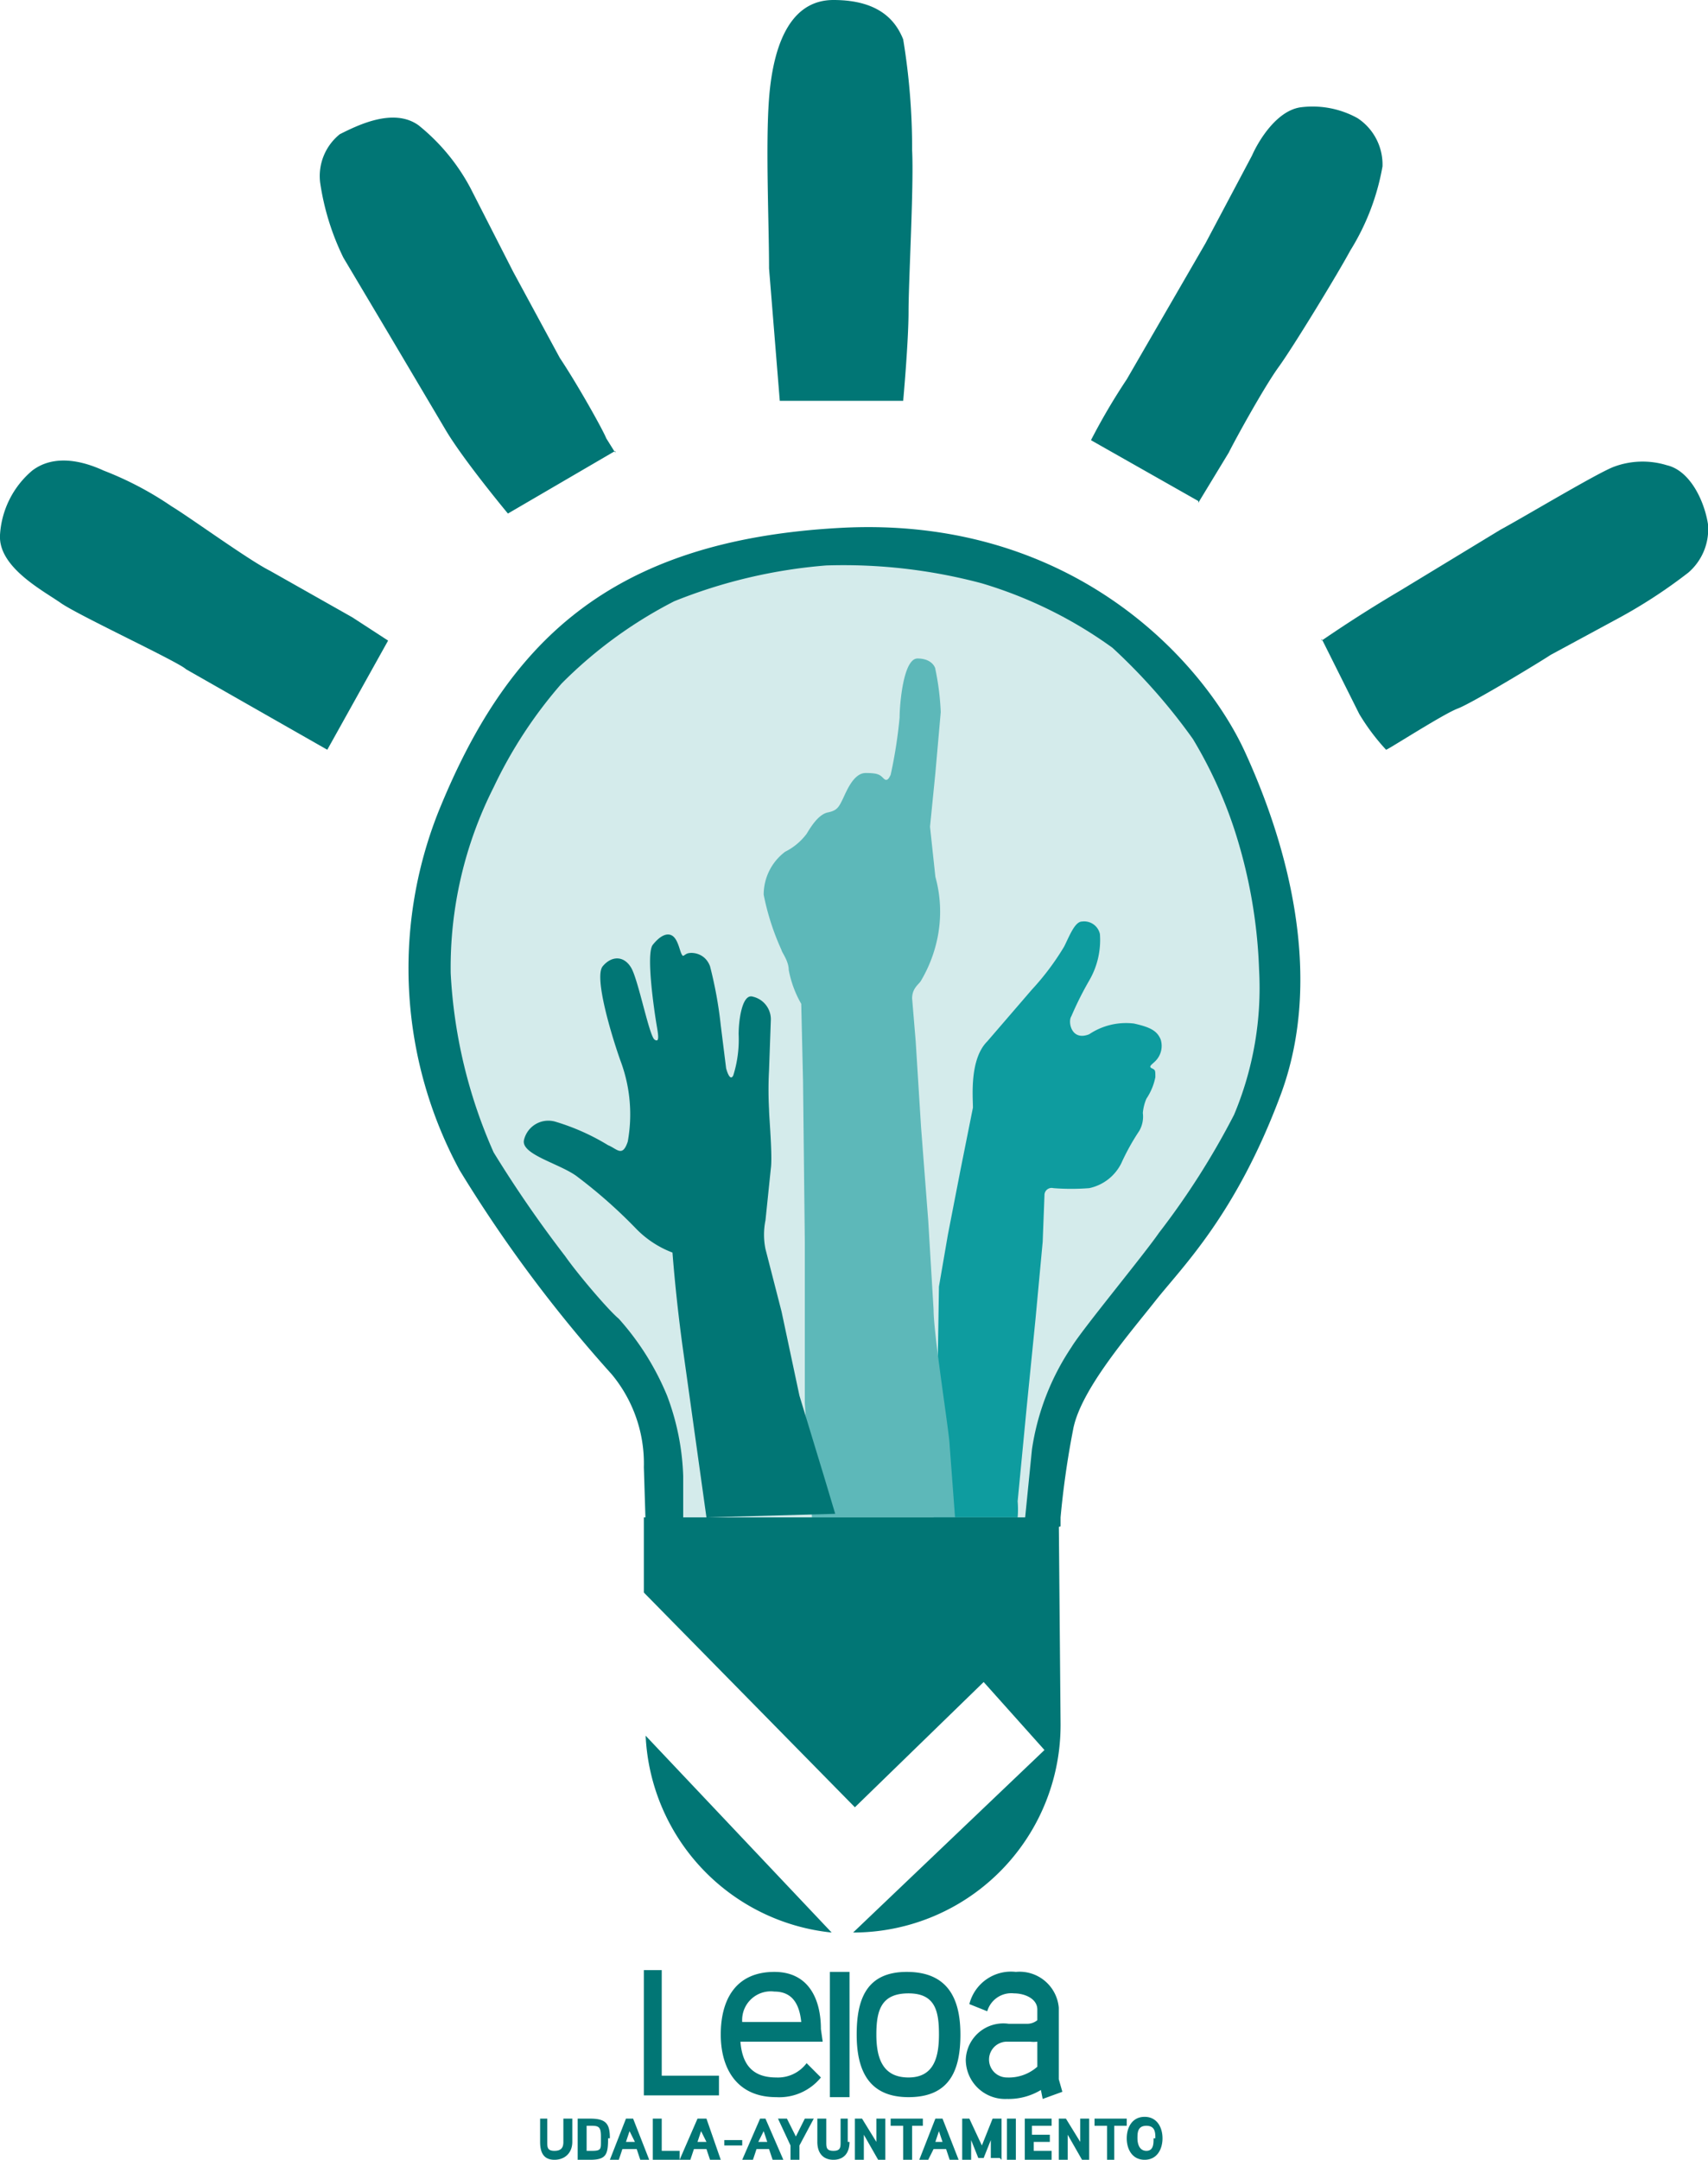 <svg xmlns="http://www.w3.org/2000/svg" viewBox="0 0 95.5 120.7">
  <defs>
    <style>
      .cls-1{fill:#017675}
    </style>
  </defs>
  <g id="Capa_2" data-name="Capa 2">
    <g id="PORTADA-BARRIOS">
      <path class="cls-1" d="M45.2 88.2l-9.1-3L36 82a7.8 7.8 0 0 0-1.8-5.2 76.7 76.7 0 0 1-8.5-11.4 23.7 23.7 0 0 1-1.2-20C28.3 36 34 30.2 47 29.5S67.3 37 69.6 42s4.5 12.5 2 19.2-5.5 9.6-7 11.5-4.2 5-4.6 7.2a49 49 0 0 0-.7 4.9v.5l-11 3.1z"/>
      <path d="M48 87l9.3-2 .4-4a13.9 13.9 0 0 1 2.2-5.7c.6-1 4-5.1 4.9-6.4a43.1 43.1 0 0 0 4.2-6.6 18.3 18.3 0 0 0 1.4-8.1 28.5 28.5 0 0 0-1.4-7.9 24.8 24.8 0 0 0-2.3-5 32.8 32.8 0 0 0-4.5-5.1 24.3 24.3 0 0 0-7.3-3.6 30 30 0 0 0-8.7-1 28.9 28.9 0 0 0-8.5 2 24.8 24.8 0 0 0-6.3 4.6 25.2 25.2 0 0 0-3.8 5.8 22.3 22.3 0 0 0-2.4 10.4 28.2 28.2 0 0 0 2.4 10 66.7 66.7 0 0 0 4 5.8c.7 1 2.4 3 3 3.5a15 15 0 0 1 2.7 4.3 13.9 13.9 0 0 1 .9 4.5V85l7.8 1.8z" fill="#d4ebeb"/>
      <path d="M52.5 71.9L53 69l.7-3.6.7-3.5c0-.6-.2-2.7.8-3.7l2.5-2.9a14.5 14.5 0 0 0 1.8-2.4c.3-.6.6-1.4 1-1.4a.9.9 0 0 1 1 .7 4.5 4.5 0 0 1-.6 2.6 18.7 18.7 0 0 0-1 2c-.2.3 0 1.4 1 1a3.7 3.7 0 0 1 2.5-.6c.9.2 1.3.4 1.5.9a1.2 1.2 0 0 1-.3 1.2c-.2.2-.4.3-.2.4s.2.1.2.5a3.3 3.3 0 0 1-.5 1.2 2.6 2.6 0 0 0-.2.8 1.6 1.6 0 0 1-.2 1 12.7 12.7 0 0 0-1 1.8 2.6 2.6 0 0 1-1.8 1.4 13 13 0 0 1-2 0 .4.4 0 0 0-.5.4l-.1 2.6-.4 4.3-.5 5-.5 5.2a5.4 5.4 0 0 1 0 .9h-4.7l.2-6.5z" fill="#0e9c9f"/>
      <path d="M45 78.4v-9l-.1-9-.1-4.3a6 6 0 0 1-.7-1.9c0-.5-.4-1-.4-1.1a14 14 0 0 1-1-3.1 3 3 0 0 1 1.2-2.4 3.4 3.4 0 0 0 1.2-1c.3-.5.7-1.1 1.2-1.2s.6-.3.8-.7.6-1.5 1.3-1.5.8.1 1 .3.3 0 .4-.2a26.4 26.4 0 0 0 .5-3.2c0-.7.2-3.3 1-3.3s1 .5 1 .6a14.5 14.5 0 0 1 .3 2.4l-.3 3.4-.3 3 .3 2.8a7.3 7.3 0 0 1 .1 3.5 7.7 7.7 0 0 1-.9 2.3c-.1.2-.5.4-.5 1l.2 2.4.3 4.8.4 5.2.3 5c0 1.4.9 7 .9 7.6l.3 4h-8z" fill="#5db8b9"/>
      <path class="cls-1" d="M21.7 35.8l-3.4 6.1-7.9-4.5c-.4-.4-6-3-7-3.7s-3.5-2-3.4-3.8a5.1 5.1 0 0 1 1.8-3.6c.4-.3 1.6-1.1 4 0a18.6 18.6 0 0 1 3.8 2c1 .6 4.3 3 5.5 3.6l4.6 2.6 2 1.3m12.7-10.6l-6 3.5s-2.5-3-3.5-4.7l-3.2-5.4-2.5-4.2a14.2 14.2 0 0 1-1.3-4.2A3 3 0 0 1 19 7.5C20 7 22 6 23.4 7a11.3 11.3 0 0 1 2.9 3.5l2.4 4.7 2.6 4.8c1 1.5 2.4 4 2.6 4.5l.5.8m16.2-2.9h-7L43 15c0-2.5-.2-6.9 0-9.5S44 0 46.6 0s3.5 1.2 3.9 2.2a37.5 37.5 0 0 1 .5 6.2c.1 2-.2 7.3-.2 9s-.3 5-.3 5M67 28l-6-3.4a35.1 35.1 0 0 1 2-3.4l4.4-7.6L70 8.7c.4-.9 1.4-2.5 2.7-2.7a5.2 5.2 0 0 1 3.2.6 3.1 3.1 0 0 1 1.4 2.7 13.2 13.2 0 0 1-1.8 4.7c-.7 1.3-3.2 5.4-4 6.5s-2.4 4-2.8 4.8L67 28.1m6.9 7.6l2.1 4.2a12 12 0 0 0 1.5 2c.1 0 3.2-2 4-2.3s4.6-2.6 5.2-3l3.7-2a28.6 28.6 0 0 0 4-2.6 3.2 3.2 0 0 0 1.1-2.7c-.2-1.3-1-3-2.3-3.3a4.6 4.6 0 0 0-3 .1c-1 .4-5 2.8-6.3 3.5L78.3 33a76.7 76.7 0 0 0-4.4 2.8m-34.4 49l-1.3-9.3a93 93 0 0 1-.6-5.5 5.6 5.6 0 0 1-2-1.3 28.1 28.1 0 0 0-3.4-3c-1-.7-3.1-1.2-2.9-2a1.4 1.4 0 0 1 1.8-1A12.5 12.5 0 0 1 34 64c.5.2.8.7 1.1-.2a8.5 8.5 0 0 0-.4-4.5c-.5-1.4-1.5-4.7-1-5.3s1.2-.6 1.6.1 1 3.8 1.3 4 .2-.3.1-.9-.6-3.9-.2-4.4.8-.7 1.1-.5.4.8.5 1 .1.1.3 0 1-.1 1.3.7a23 23 0 0 1 .6 3.3l.3 2.4s.2.8.4.4a6.7 6.7 0 0 0 .3-2.3c0-.8.2-2.3.8-2.1a1.3 1.3 0 0 1 1 1.3l-.1 2.8a20.4 20.4 0 0 0 0 2.2c0 .4.2 2.6.1 3.3l-.3 2.9a4 4 0 0 0 0 1.6l.9 3.5 1 4.7 1.4 4.6.6 2zm19.8 11.5A11.6 11.6 0 0 1 47.7 108l10.7-10.2L55 94l-7.2 7L36 89v-4.2h23.2zM46.5 108a11.6 11.6 0 0 1-10.4-11zm-6.3 9.2V116H37v-5.9h-1v7h4.2zm4.6-4.2h-3.3a1.6 1.6 0 0 1 1.8-1.7c1 0 1.4.7 1.5 1.7m1.1.4c0-1.7-.7-3.2-2.6-3.2-2.2 0-3 1.6-3 3.5s.9 3.5 3.1 3.5a3 3 0 0 0 2.5-1.1l-.8-.8a2 2 0 0 1-1.7.8c-1.3 0-1.9-.7-2-2H46zm.5-3.2h1.1v7h-1.1zm6.1 3.5c0 1.3-.3 2.4-1.7 2.4s-1.8-1-1.8-2.4.3-2.3 1.8-2.3 1.7 1 1.7 2.3m1.2 0c0-2-.7-3.5-3-3.5s-2.8 1.6-2.8 3.5.6 3.5 2.9 3.5 2.9-1.5 2.9-3.5m4.3 1.8a2.4 2.4 0 0 1-1.7.6 1 1 0 1 1 0-2h1.3a1.6 1.6 0 0 0 .4 0zm1.4 1.4l-.2-.7v-4a2.2 2.2 0 0 0-2.4-2 2.4 2.4 0 0 0-2.6 1.8l1 .4a1.4 1.4 0 0 1 1.5-1c.6 0 1.3.3 1.3.9v.6a.9.9 0 0 1-.6.2h-1a2.1 2.1 0 0 0-2.4 2 2.2 2.2 0 0 0 2.3 2.2 3.5 3.5 0 0 0 1.9-.5l.1.5zM32 119.7v-1.3h-.5v1.3c0 .3-.1.5-.5.5s-.4-.2-.4-.5v-1.3h-.4v1.3c0 .6.2 1 .8 1s1-.4 1-1m1.6 0c0 .4 0 .5-.5.5h-.3v-1.4h.3c.4 0 .5.1.5.6zm.5-.2c0-.8-.2-1.1-1.1-1.1h-.7v2.3h.7c.9 0 1-.3 1-1.2m1.5.2H35l.2-.6zm.8 1l-.9-2.3H35l-.9 2.3h.5l.2-.6h.8l.2.6zm1.7 0v-.5h-1v-1.8h-.5v2.3H38zm1.5-1H39l.2-.6zm.8 1l-.8-2.3H39l-1 2.3h.6l.2-.6h.7l.2.6zm.2-1.1h1v.3h-1zm2.4.1h-.5l.3-.6zm.9 1l-1-2.3h-.3l-1 2.3h.6l.2-.6h.7l.2.6zm1.7-2.3H45l-.5 1-.5-1h-.5l.7 1.5v.8h.5v-.8l.8-1.5zm1.9 1.3v-1.3H47v1.3c0 .3 0 .5-.4.5s-.4-.2-.4-.5v-1.3h-.5v1.3c0 .6.3 1 .9 1s.9-.4.9-1m2 1v-2.3H49v1.3l-.8-1.3h-.4v2.3h.5v-1.4l.8 1.4h.4zm2.1-1.9v-.4h-1.8v.4h.7v1.9h.5v-1.9h.6zm1.1.9h-.4l.2-.6zm.9 1l-.9-2.3h-.4l-.9 2.3h.5l.3-.6h.7l.2.6zm2.4 0v-2.3h-.5l-.6 1.5-.7-1.5h-.4v2.3h.5v-1.1l.4 1h.3l.4-1v1h.5zm.3-2.3h.5v2.3h-.5zm2.5 2.3v-.5h-1v-.5h.9v-.4h-1v-.5h1.1v-.4h-1.5v2.3h1.5zm2.1 0v-2.3h-.5v1.3l-.8-1.3h-.4v2.3h.5v-1.4l.8 1.4h.4zm2.1-1.9v-.4h-1.8v.4h.7v1.9h.4v-1.9h.7zm1.5.7c0 .3 0 .7-.4.7s-.5-.4-.5-.7 0-.7.5-.7.5.4.5.7m.4 0c0-.6-.3-1.2-1-1.2s-1 .6-1 1.2.3 1.2 1 1.2 1-.6 1-1.2"/>
    </g>
  </g>
</svg>